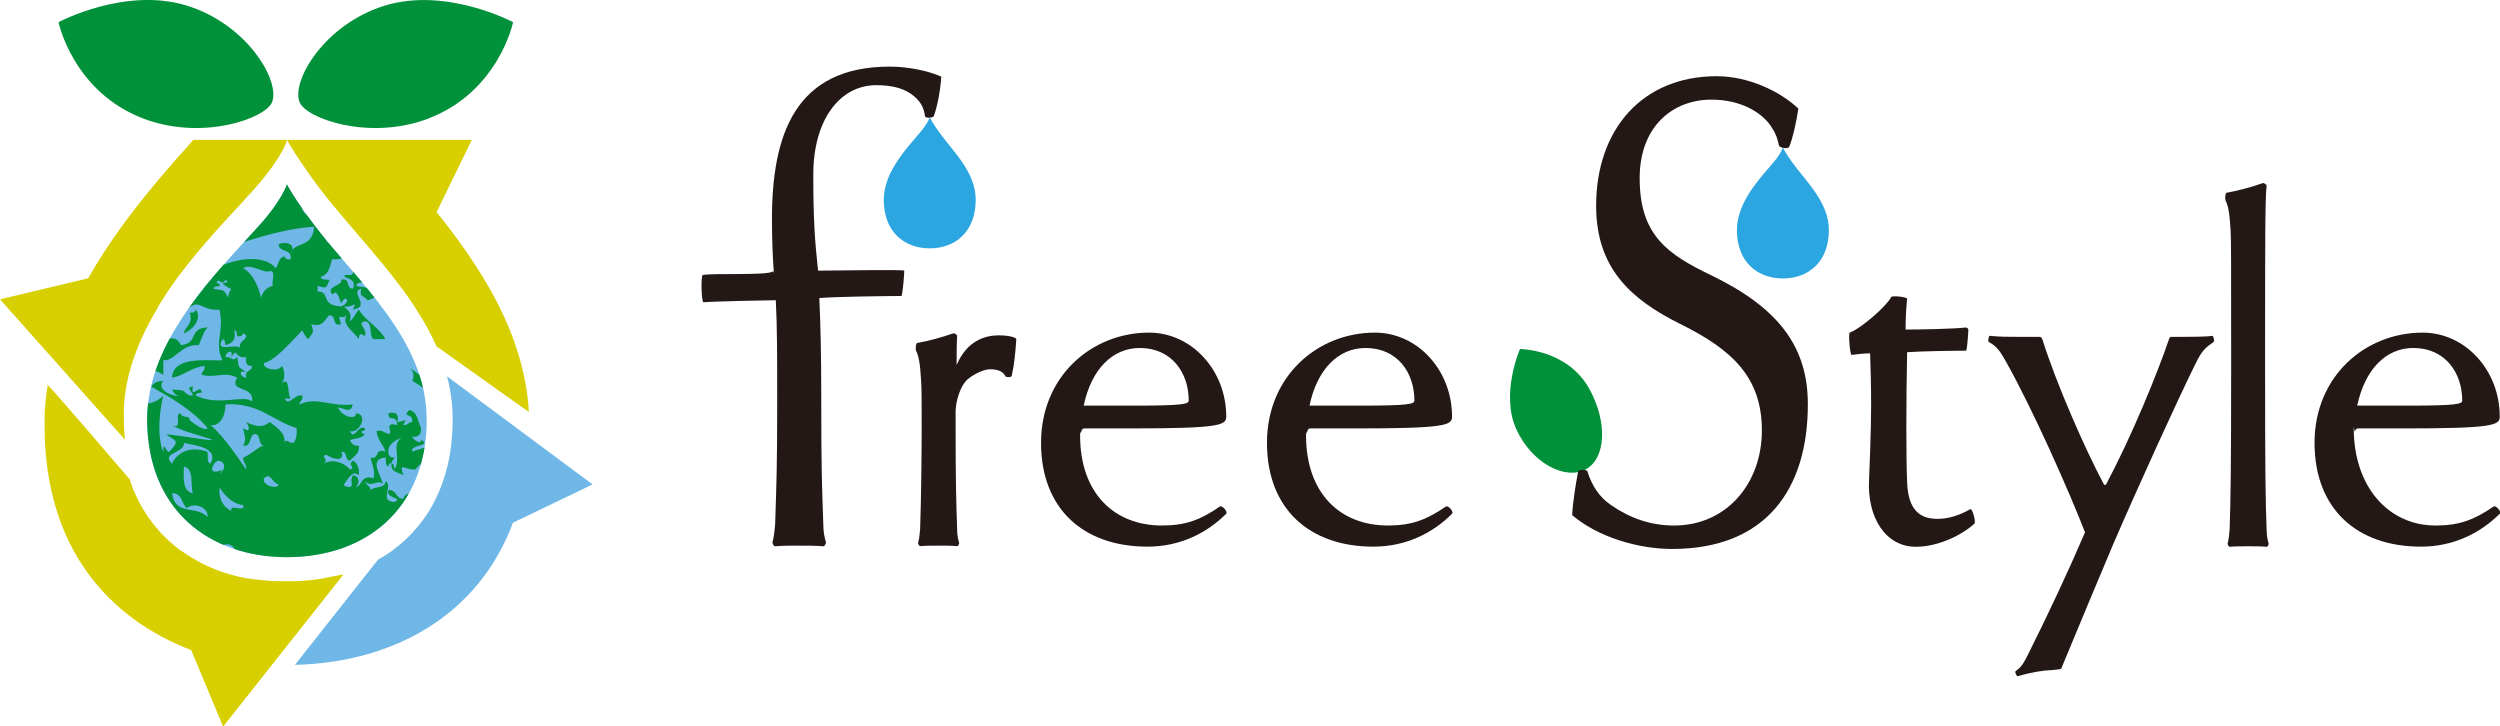 <?xml version="1.0" encoding="UTF-8"?>
<svg id="_レイヤー_2" data-name="レイヤー_2" xmlns="http://www.w3.org/2000/svg" xmlns:xlink="http://www.w3.org/1999/xlink" viewBox="0 0 195.19 56.72">
  <defs>
    <style>
      .cls-1 {
        fill: none;
      }

      .cls-2 {
        fill: #2ca6e0;
      }

      .cls-3 {
        fill: #6eb7e6;
      }

      .cls-4 {
        fill: #231815;
      }

      .cls-5 {
        fill: #d8cf00;
      }

      .cls-6 {
        fill: #00913a;
      }

      .cls-7 {
        clip-path: url(#clippath);
      }

      .cls-8 {
        fill: #40bbcb;
      }
    </style>
    <clipPath id="clippath">
      <path class="cls-1" d="M33.32,32.72c0,7.14-4.89,10.78-10.91,10.78s-10.92-3.64-10.92-10.78c0-6.2,5.51-11.52,8.73-15.09,1.8-1.99,2.18-3.23,2.18-3.23,0,0,.56,1.1,2.18,3.23,3.28,4.31,8.73,8.89,8.73,15.09Z"/>
    </clipPath>
  </defs>
  <g id="_文字" data-name="文字">
    <g>
      <path class="cls-8" d="M21.9,11.52s-.04.07-.05.1c0,.02-.02.04-.03.05-.03.05-.06.11-.09.17.04-.08.08-.15.12-.22.01-.02.02-.03.03-.05.01-.02.02-.03.03-.05Z"/>
      <path class="cls-8" d="M22.11,11.03s-.02.05-.03.07c0,0,0-.02,0-.02,0-.02.01-.03.02-.05Z"/>
      <path class="cls-8" d="M10.3,27.33c-.04.09-.07.18-.1.26.02-.05.04-.11.06-.16.02-.04.03-.07.04-.1Z"/>
      <path class="cls-8" d="M10.84,26.11c-.08.18-.17.35-.24.53.03-.07.06-.13.09-.2.05-.11.1-.22.15-.33Z"/>
      <path class="cls-8" d="M11.1,25.59c-.09.17-.17.34-.26.52.05-.1.1-.2.15-.31.03-.07.07-.14.11-.21Z"/>
      <path class="cls-8" d="M11.71,24.49s-.03.05-.04.08c-.1.17-.19.34-.29.51.09-.16.18-.33.27-.49.02-.03.04-.06.06-.09Z"/>
      <path class="cls-8" d="M12.51,23.19c-.16.25-.32.49-.47.74.08-.13.15-.25.23-.37.08-.12.16-.25.24-.37Z"/>
      <path class="cls-8" d="M12.66,22.98s-.02.04-.03.05c-.01.01-.02.03-.03.04.02-.03.04-.06.06-.09Z"/>
      <path class="cls-8" d="M12.89,22.63s-.05.06-.07.1c-.02.03-.05.06-.07.09.05-.06.09-.13.14-.19Z"/>
      <path class="cls-8" d="M19.76,14.55c-.06.07-.13.14-.19.22-.1.11-.2.22-.31.34.1-.12.2-.23.31-.34.07-.07.13-.15.19-.22h0Z"/>
      <path class="cls-8" d="M20.18,14.05s-.04.05-.06.08c-.01.01-.03.03-.04.05.01-.02.02-.03.04-.05.02-.03.05-.05.07-.08Z"/>
      <path class="cls-8" d="M20.36,13.82s-.05.06-.08.1c-.04.04-.07.08-.11.13.03-.04.07-.08.1-.13.02-.03.05-.07.08-.1Z"/>
      <path class="cls-8" d="M20.54,13.6s-.06.08-.09.12c-.03.03-.05.07-.08.1.03-.03.05-.07.08-.1.03-.04.06-.08.1-.12Z"/>
      <path class="cls-8" d="M20.7,13.39s-.07.09-.11.14c-.01.01-.02.02-.03.03.01-.01.02-.02.02-.03.04-.05.07-.09.11-.14Z"/>
      <path class="cls-8" d="M20.85,13.19c-.04.05-.08.11-.12.16,0,0-.01.01-.02.02,0,0,.01-.01.01-.02.04-.05.08-.11.12-.16Z"/>
      <path class="cls-8" d="M20.99,13c-.04.06-.08.12-.12.17,0,0-.01.01-.02.02,0,0,0-.01.01-.02.04-.06.09-.12.13-.17Z"/>
      <path class="cls-8" d="M21.39,12.4s-.05.07-.07.11c0,0,0,.01-.01.01,0,0,0-.01,0-.01.02-.03.05-.07.07-.11Z"/>
      <path class="cls-8" d="M9.95,37.47s-.01-.03-.02-.04c-.02-.06-.04-.13-.06-.2.02.07.04.14.07.21,0,.01,0,.02.01.03Z"/>
      <path class="cls-8" d="M11.29,40.23c-.21-.31-.41-.64-.59-.98.18.34.38.67.59.98Z"/>
      <path class="cls-8" d="M12.22,41.44s-.03-.04-.05-.06h0c-.07-.08-.14-.16-.21-.25.08.1.17.2.26.3Z"/>
      <path class="cls-8" d="M15.38,43.88c-.33-.17-.65-.35-.95-.56.31.2.63.39.95.56Z"/>
      <polygon class="cls-8" points="24.59 45.08 24.57 45.11 24.57 45.09 24.59 45.08"/>
      <line class="cls-1" x1="24.6" y1="45.26" x2="24.57" y2="45.11"/>
      <path class="cls-4" d="M26.44,44.87s-.1.03-.15.04h0c.05-.01.1-.03.15-.04Z"/>
      <polygon class="cls-4" points="24.57 45.09 24.59 45.08 24.57 45.11 24.57 45.09"/>
      <path class="cls-4" d="M25.81,45.03s-.01,0-.02,0c0,0,0,0,.01,0h0Z"/>
      <path class="cls-3" d="M46.29,37.81l-6.24,3c-2.66,7.17-9.25,10.91-17.02,11.1l.47-.6,4.38-5.55,1.64-2.07h0s.1-.06.15-.09c.02-.01.04-.02.06-.03.14-.08.27-.16.41-.25.14-.09.28-.19.42-.28,0,0,.02-.01.03-.02.07-.05.14-.1.2-.16.03-.02.06-.04.09-.07.06-.04.12-.09.18-.14.04-.03.08-.07.12-.1.11-.08.2-.17.31-.26.09-.08.17-.16.26-.24.08-.08.17-.16.25-.25,0,0,0,0,.01-.01.14-.14.27-.29.4-.44.07-.08.14-.16.21-.24.07-.08.13-.16.2-.25.07-.08.13-.16.19-.25.06-.09.13-.18.19-.26.06-.09.12-.18.18-.27.06-.09.12-.19.18-.28.11-.18.21-.37.31-.56.05-.1.1-.2.15-.3.05-.1.09-.2.14-.3.05-.1.09-.21.14-.31.04-.1.08-.2.12-.31.04-.1.08-.21.12-.31.04-.1.07-.21.11-.32.03-.11.07-.21.1-.32.05-.16.09-.32.13-.48,0-.02,0-.04.02-.05.04-.16.08-.32.11-.48.02-.12.05-.24.07-.35.05-.24.08-.47.12-.72.01-.12.03-.23.04-.35,0-.02,0-.03,0-.05.01-.14.03-.28.04-.43.03-.33.05-.66.06-1,0-.16,0-.32,0-.48,0-.45-.02-.89-.07-1.32-.02-.18-.04-.37-.07-.55-.02-.16-.05-.32-.08-.47,0,0,0,0,0-.01-.02-.11-.04-.22-.07-.33v-.02s-.13-.53-.13-.53l-.02-.07,11.39,8.46Z"/>
      <path class="cls-5" d="M26.79,44.89l-.17.21h0s-9.2,11.63-9.2,11.63l-2.49-5.97c-6.47-2.49-11.45-7.99-11.45-17.52,0-.12,0-.24,0-.35,0-.02,0-.04,0-.06,0-.07,0-.14,0-.2v-.07c0-.1,0-.2.01-.3,0-.15.02-.29.03-.44,0-.03,0-.06,0-.09.01-.13.03-.27.04-.4,0-.04,0-.08.01-.13,0-.09.02-.18.03-.27.01-.11.03-.22.05-.34.02-.14.04-.27.06-.41,0-.02,0-.04,0-.07,0-.01,0-.03,0-.05.02-.12,6.42,7.37,6.42,7.37,0,.01.01.03.02.04,0,0,0,.02,0,.02.01.02.02.05.02.07.02.06.05.12.06.18h0c.05.15.1.29.16.44.03.09.08.19.12.28.04.09.08.18.12.27.08.18.17.36.26.53.18.34.38.67.59.98.11.16.21.31.33.46.11.15.22.3.34.44.07.08.14.16.21.24h0s.04.04.05.06c0,0,0,0,.01.01,0,.01.02.03.04.04,0,0,0,0,0,.01,0,.01.02.02.03.03,0,0,.01.01.01.02.01.01.02.02.04.04,0,0,.01.01.02.02.01.01.02.02.03.03.08.08.16.17.24.25.02.02.04.04.06.06.03.03.07.06.1.09.1.1.2.19.3.28.07.06.14.12.21.18.07.06.14.12.21.18.07.06.14.11.22.17.07.06.14.11.22.16.15.11.3.21.46.31.31.2.63.39.95.56.08.05.16.09.25.13.08.04.17.08.25.12.08.04.17.08.26.12.08.04.17.07.26.11.09.04.17.07.26.11.09.04.18.07.27.1.06.02.12.04.19.07.06.02.12.05.19.06,0,0,.02,0,.03.01,0,0,0,0,0,0,.03.01.07.02.1.03.05.02.11.04.16.05.04.01.08.02.11.04.06.02.13.04.19.05.07.02.13.04.19.05.02,0,.04.01.06.02.1.03.21.05.31.08.01,0,.03,0,.04,0,.07.02.14.04.2.05.01,0,.02,0,.03,0,.02,0,.04.01.06.01.08.02.16.04.24.05.03,0,.06.01.09.02.05.01.09.02.13.02,0,0,.01,0,.01,0,.02,0,.03,0,.04,0,.02,0,.03,0,.05,0,.09.02.19.03.28.05,0,0,.01,0,.02,0,.01,0,.02,0,.02,0,.04,0,.07.01.1.01.04,0,.07.01.1.01.04,0,.07.01.11.01.11.01.22.03.33.04.19.02.37.04.56.05h0c.2.01.39.03.59.03.06,0,.11,0,.17,0h.08c.13,0,.27,0,.4,0h.02c.14,0,.28,0,.41,0h.09s.01,0,.02,0c0,0,0,0,0,0,.05,0,.09,0,.14,0,.1,0,.19,0,.29-.01.1,0,.19-.01.28-.02.13-.01.26-.02.38-.03.02,0,.05,0,.07,0,.07,0,.14-.01.2-.02.08-.01.17-.02.25-.03.04,0,.08,0,.11-.01,0,0,.02,0,.02,0l.17-.03c.13-.02.25-.04.38-.06.02,0,.03,0,.05,0,.02,0,.04,0,.05-.01.08-.01.16-.03.25-.05h0c.07-.01.14-.03.21-.05.03,0,.06-.01.08-.02.03,0,.06-.01.08-.02h.02s.01,0,.01,0c0,0,0,0,.01,0,0,0,0,0,.01,0,0,0,.01,0,.02,0h0s.01,0,.02,0l.45-.09h0l.28-.06Z"/>
      <path class="cls-5" d="M10.2,37.47s-.01-.03-.02-.04c-.02-.06-.04-.13-.06-.2.02.07.04.14.07.21,0,.01,0,.02.01.03Z"/>
      <path class="cls-5" d="M11.54,40.23c-.21-.31-.41-.64-.59-.98.18.34.38.67.59.98Z"/>
      <path class="cls-5" d="M12.47,41.44s-.03-.04-.05-.06h0c-.07-.08-.14-.16-.21-.25.08.1.17.2.26.3Z"/>
      <path class="cls-5" d="M15.63,43.88c-.33-.17-.65-.35-.95-.56.31.2.63.39.95.56Z"/>
      <path class="cls-5" d="M22.4,10.93h0s0,0,0,0c0,0,0,0,0,.01,0,.01,0,.03-.02.05,0,.01,0,.02-.01.04,0,.01-.02.03-.02.05,0,0,0,.01,0,.02,0,.01-.01.02-.01.03,0,0,0,0,0,.01,0,.01-.01.03-.02.05-.01.02-.02.04-.03.07-.01.02-.02.05-.03.08,0,0,0,.02-.01.03,0,.01-.01.02-.02.03,0,0,0,0,0,0,0,.01-.01.02-.02.04v.02s-.02.01-.02.02c0,.01,0,.02,0,.02,0,.02-.02.03-.03.05,0,.02-.02.04-.03.05-.03.07-.07.14-.11.22-.09.15-.19.33-.31.52,0,.01-.01.02-.03.04-.02.04-.05.07-.07.11,0,0,0,0,0,.01-.03.05-.06.09-.1.14-.07.1-.14.21-.22.33-.04.06-.08.11-.13.17,0,0,0,.01-.01.02-.04.05-.08.11-.12.16,0,0,0,.01-.01.02,0,0-.01.02-.02.02-.03.05-.07.09-.11.14,0,.01-.01.02-.02.03,0,.01-.02.03-.03.04-.03.04-.06.08-.09.12-.03.03-.05.07-.08.1-.03.03-.06.07-.08.1-.03.04-.07.08-.1.13-.02.03-.05.05-.07.08-.02.02-.02.03-.04.05h0s0,.01,0,.01c0,0-.01.01-.02.02-.04.04-.07.08-.11.12-.02.01-.02.03-.04.04-.04.05-.09.1-.13.15,0,0,0,.01-.01.02h0c-.06.07-.13.14-.19.22-.1.11-.2.22-.3.34-.02.02-.04.04-.06.06-.06.07-.12.13-.19.2-.06.07-.13.14-.19.21-.13.14-.26.28-.39.43-.22.25-.45.49-.69.75-.04.05-.08.09-.13.14-.13.14-.26.28-.39.42-.24.26-.48.53-.72.8-.12.14-.24.27-.36.41-.12.14-.24.28-.37.42-.24.28-.49.57-.73.86-.24.29-.48.59-.72.89-.12.15-.24.3-.36.46-.12.15-.24.31-.35.46-.12.16-.23.31-.34.47-.06.09-.13.18-.19.27-.02.03-.04.06-.07.09-.01.02-.03.05-.05.07,0,0,0,.02-.01.03,0,0-.01.02-.02.02h0s-.02.03-.03.05c-.05.06-.09.13-.14.19h0s-.02.04-.03.05c-.01.02-.02.03-.03.05,0,0,0,0,0,.01,0,0,0,0,0,0,0,.01-.02.02-.02.03-.02.03-.05.06-.06.09-.01.02-.03.04-.04.06-.01.02-.03.05-.04.07-.08.12-.16.25-.24.37-.08.12-.16.25-.23.37,0,0-.01.02-.01.03,0,0-.01.01-.01.02-.02.03-.04.07-.06.1,0,0,0,.01,0,.01,0,0,0,0,0,.01,0,0,0,0,0,0-.03.04-.05.08-.07.13-.02.02-.03.05-.04.07-.02.03-.04.06-.06.09-.01.02-.02.03-.03.05,0,0-.01.02-.01.03-.02.03-.04.06-.06.09-.09.16-.18.32-.27.49-.09.17-.18.34-.27.51h0c-.04.07-.07.14-.11.21-.05.1-.1.2-.15.31h0c-.05.11-.1.22-.15.33-.03.06-.06.13-.09.2-.07.15-.14.31-.2.47-.01.04-.03.07-.04.11,0,0,0,.02-.01.02-.02.03-.03.07-.04.1-.01.03-.03.07-.04.1-.02.05-.04.11-.06.16,0,0,0,0,0,.01,0,.01,0,.02-.01.03,0,0,0,.02-.01.02,0,0,0,0,0,.01t0,0s-.02.06-.04.09c-.06.16-.12.32-.17.47-.02.06-.04.13-.06.19-.04.12-.08.24-.11.36-.05.19-.1.37-.15.55-.03.12-.06.23-.08.34,0,.01,0,.02,0,.03-.03.15-.06.29-.09.44-.02.11-.04.22-.06.33-.02.13-.04.26-.06.39,0,.01,0,.02,0,.03,0,.03-.01.06-.01.1,0,.06-.02.13-.03.19,0,.04,0,.08-.01.12,0,.06-.01.11-.01.17,0,.05-.01.11-.01.16h0v.02c-.02.15-.03.31-.03.47,0,.08,0,.15,0,.23,0,.09,0,.19,0,.28,0,.62.03,1.22.09,1.79L0,23.37l6.88-1.64c.78-1.37,1.65-2.7,2.58-3.99,1.79-2.47,3.77-4.75,5.64-6.82h7.3Z"/>
      <path class="cls-5" d="M9.55,34.46h0c-.06-.58-.09-1.18-.09-1.8,0-.1,0-.19,0-.28,0-.08,0-.15,0-.23,0-.16.02-.32.03-.47,0,.09-.01.18-.02.27,0,.07,0,.14-.01.21,0,.08,0,.15,0,.23,0,.02,0,.05,0,.07,0,.07,0,.14,0,.21,0,.62.03,1.23.1,1.8h0Z"/>
      <path class="cls-5" d="M10.55,27.33c-.03.09-.07.18-.1.26.02-.05.04-.11.06-.16.01-.04.03-.07.04-.1Z"/>
      <path class="cls-5" d="M11.09,26.11c-.08.18-.16.35-.24.53.03-.07.06-.13.09-.2.05-.11.1-.22.15-.33Z"/>
      <path class="cls-5" d="M11.35,25.59c-.09.17-.18.34-.26.52.05-.1.1-.2.15-.31.03-.07.07-.14.11-.21Z"/>
      <path class="cls-5" d="M11.95,24.49s-.03.05-.04.08c-.1.17-.19.34-.29.51.09-.16.18-.33.27-.49.02-.03.04-.06.06-.09Z"/>
      <path class="cls-5" d="M12.76,23.19c-.16.25-.32.49-.47.74.08-.13.16-.25.23-.37.08-.12.16-.25.24-.37Z"/>
      <path class="cls-5" d="M12.9,22.98s-.02.04-.03.05c0,.01-.02.03-.03.04.02-.03.04-.06.06-.09Z"/>
      <path class="cls-5" d="M13.14,22.63s-.05.06-.07.1c-.02.03-.05.06-.07.09.05-.06.09-.13.14-.19Z"/>
      <path class="cls-5" d="M20,14.55c-.06.07-.13.14-.19.22-.1.11-.2.22-.31.34.1-.12.2-.23.3-.34.07-.07.13-.15.19-.22h0Z"/>
      <path class="cls-5" d="M20.43,14.05s-.04.05-.06.08c-.01.01-.03.03-.04.05.01-.02.02-.03.04-.05.02-.03.04-.05.07-.08Z"/>
      <path class="cls-5" d="M20.61,13.82s-.05.06-.08.1c-.03.04-.07.08-.1.13.04-.04.07-.08.1-.13.02-.03.05-.07.08-.1Z"/>
      <path class="cls-5" d="M20.78,13.6s-.06.08-.09.12c-.03.03-.05.07-.08.1.03-.03.05-.07.08-.1.03-.04.06-.08.09-.12Z"/>
      <path class="cls-5" d="M20.94,13.39s-.07.09-.11.14c-.01.01-.02.02-.03.03.01-.01.02-.02.02-.03.04-.05.07-.09.11-.14Z"/>
      <path class="cls-5" d="M21.1,13.19c-.04.05-.08.11-.12.16,0,0,0,.01-.02.02,0,0,.01-.01.01-.02.04-.05.08-.11.12-.16Z"/>
      <path class="cls-5" d="M21.24,13c-.04.06-.08.12-.12.17,0,0,0,.01-.02.02,0,0,0-.01.01-.02.04-.06.08-.12.13-.17Z"/>
      <path class="cls-5" d="M21.63,12.4s-.05.07-.07.11c0,0,0,.01-.01.01,0,0,0-.01,0-.01.02-.03.05-.07.07-.11Z"/>
      <path class="cls-5" d="M22.11,11.57s.02-.03.03-.05c-.02.03-.04.07-.05.1,0,.02-.02.04-.03.05-.03.05-.06.11-.09.17.04-.08.08-.15.11-.22.01-.02.02-.03.03-.05Z"/>
      <path class="cls-5" d="M22.17,11.45s.01-.03.02-.04c0,0,0,.01,0,.01,0,0,0,.02-.01.03Z"/>
      <path class="cls-5" d="M22.36,11.03s-.02.05-.03.07c0,0,0-.02,0-.02,0-.02.01-.03.02-.05Z"/>
      <path class="cls-5" d="M41.28,32.16l-5.57-3.96-1.64-1.17s0,0,0,0c-.02-.05-.05-.11-.07-.16-.09-.2-.19-.4-.28-.59,0-.01-.01-.02-.02-.04-.03-.07-.07-.14-.1-.2-.04-.07-.07-.14-.11-.21-.09-.17-.18-.34-.29-.52-.05-.09-.1-.19-.16-.28-.07-.13-.15-.25-.23-.38-.08-.13-.16-.27-.25-.4-.09-.15-.19-.29-.28-.44-.11-.16-.21-.31-.32-.47-.09-.13-.18-.26-.27-.39-.22-.31-.45-.62-.69-.92-.12-.15-.23-.3-.35-.46-.59-.75-1.21-1.49-1.82-2.22-.12-.14-.25-.29-.37-.43-.12-.15-.25-.29-.37-.43-.24-.27-.47-.55-.7-.82-.49-.57-.97-1.14-1.43-1.7-.17-.21-.33-.41-.5-.61-.16-.2-.32-.41-.47-.61-.23-.31-.45-.59-.64-.86,0-.01-.02-.02-.02-.03-.1-.14-.2-.27-.29-.4-.04-.06-.09-.13-.13-.19-.24-.34-.44-.64-.62-.91h0c-.05-.08-.1-.15-.14-.22-.05-.07-.09-.13-.13-.19-.1-.16-.19-.3-.26-.42-.03-.05-.06-.1-.09-.15-.03-.06-.06-.1-.09-.15-.01-.02-.02-.05-.04-.07,0,0,0,0,0-.01-.03-.06-.06-.1-.08-.14h0c-.02-.05-.04-.08-.05-.09h0s14.43,0,14.43,0l-2.75,5.64c.35.44.7.88,1.04,1.33,2.64,3.49,4.89,7.25,5.78,11.45.2.92.33,1.85.38,2.82Z"/>
      <path class="cls-5" d="M22.4,10.93h0s.02.04.05.09c-.02-.05-.04-.08-.05-.09ZM22.11,11.57s-.02.04-.03.05c-.03.07-.07.14-.11.22.03-.06.06-.12.09-.17,0-.02.02-.04.03-.05.02-.03.04-.07.05-.1,0,.02-.02.03-.03.05ZM22.17,11.45s0-.02.01-.03c0,0,0-.01,0-.01,0,.01-.01.02-.02.04ZM22.34,11.08s0,.01,0,.02c0-.02.02-.05.03-.07,0,.01-.02.03-.02.05ZM24.99,14.76c-.23-.31-.45-.59-.64-.86.19.27.41.56.64.86.16.2.31.4.47.61-.16-.2-.32-.41-.47-.61ZM22.4,10.93h0s.02.04.05.09c-.02-.05-.04-.08-.05-.09ZM22.34,11.08s0,.01,0,.02c0-.02.02-.05.03-.07,0,.01-.02.03-.02.05ZM22.17,11.45s0-.02.01-.03c0,0,0-.01,0-.01,0,.01-.01.02-.02.04ZM22.11,11.57s-.01.04-.02.05c.02-.03.04-.07.05-.1,0,.02-.02.03-.03.05ZM22.09,11.62s-.01.04-.02.05c0-.02.02-.04.03-.05h0ZM24.99,14.76c-.23-.31-.45-.59-.64-.86.19.27.41.56.64.86.16.2.31.4.47.61-.16-.2-.32-.41-.47-.61Z"/>
      <path class="cls-6" d="M40.06,1.73s-1.12,5.46-6.68,7.55c-4.6,1.72-9.49-.04-9.99-1.3-.67-1.68,1.98-6.12,6.68-7.55,4.81-1.46,9.99,1.3,9.99,1.3Z"/>
      <path class="cls-6" d="M4.57,1.73s1.12,5.46,6.68,7.55c4.6,1.72,9.48-.04,9.99-1.3.67-1.68-1.98-6.12-6.68-7.55C9.75-1.04,4.57,1.73,4.57,1.73Z"/>
      <g class="cls-7">
        <path class="cls-3" d="M39.84,29.31c0,8.46-6.79,15.32-15.17,15.32s-15.16-6.86-15.16-15.32,6.79-15.32,15.16-15.32,15.17,6.86,15.17,15.32Z"/>
        <g>
          <path class="cls-6" d="M22.82,19.51c-.06.07-.1.16-.14.27.07-.1.11-.19.14-.27ZM22.82,19.51c.45-.57,1.59-.27,1.71-1.81-3.26.19-7.39,1.83-11.1,3.24-.32.37-.2,1.19-.69,1.39-.01-.32.1-.51.23-.69-.73-.11-.52.71-1.39.46v1.15c-.58-.56-.41.36-.23.46.09-.29.3-.47.7-.46.22-.43-.69-.77,0-.93.48,1.32,1.1-.79,1.85-.69-.72.84.93.78,1.39,1.16-.07-.61.89-.19.69-.93-.8.09-1.23.4-1.85,0,.59-.49,1.07-1.08,2.08-1.15.09.4-.34.59,0,.69,1.17-1.02,4.23-1.81,5.32-.46.23-.31.22-.86.69-.92.05.18.19.27.46.23.17-.87-.88-.5-.93-1.16.35-.24,1.22-.14,1.06.42ZM38.64,26.72c-.22.57-.89-.32-1.62,0,.15.24.54.24.46.69-1.53-.72-.09-2.98-2.32-3.01.59-.49-.58-.9,0-1.39-1.53.03-.88-.15-2.54,0,.29-.75-.75-.17-.46-.92-.93-.16-1.32.22-2.08.23.1.21.2.42.46.46-.42-.03-1.14.4-1.85.69-.1-.36-.73-.2-.46-.93-1.04.19.83,1.43-.69,1.62.43-.78.03-.12-.69-.23.26.28.66.42.46,1.16.31-.22.46-.62.7-.92.55.92,1.57,1.36,2.08,2.31h-.93c-.4-.3,0-1.38-.69-1.39-.67.2.3.58,0,1.16-.28-.26-.47-.2-.46.23-.34-.56-1.42-1.18-.93-1.85-.6.4-.73-.34-.46.69-.74.2-.32-.76-.93-.69-.36.34-.46.93-1.39.69.26.73.11.61-.23,1.16-.22-.17-.35-.42-.46-.69-.87.87-2.16,2.41-3.01,2.55-.11.52,1.26.71,1.39.23.16.13.36.9,0,1.39.65-.65.43.75.69,1.16h-.46c.32.67.8-.41,1.39-.23.07.37-.22.4-.23.69,1.37-.64,2.36.2,4.16,0-.16.73-.61.3-1.15.23.34.81,1.49.97,1.39.46,1.03.04.26,1.63-.46,1.39.35.77.57-.48,1.16-.23.05.2-.09.22-.23.23-.04.2.09.22.23.23-.19.34-.74.33-1.16.46.1.28.3.47.7.46.06.68-.44.8-.7,1.16-.44-.03-.15-.77-.69-.69.28.46-.14.85-1.15.23-.53.13.28.36-.23.69.8-.41,1.6-.07,2.08.46.52-.13-.28-.36.23-.69.35.19.5.58.46,1.15-.48-.49-.87.31-1.16.69,0,.22.28.18.46.23.35-.2-.06-.35.23-.93.54.06.53.62.23.93.55-.14.38-1.01,1.39-.69.13-.75-.15-1.08-.23-1.62.71.17.28-.8,1.16-.46-.19-.58-.63-.91-.7-1.62.49-.1.61.16.93.23.46-.02-.49-.99.69-.69-.09-.96-.69-.14-.69-.93.6-.14.83.09.69.69.64-.03.8-.44.46.23.37.06.4-.22.69-.23.14-.74-.83-.31-.23-.93.66.11.67.88.93,1.39.04.5-.19.74-.69.69.02.19.77.7.69.23.89.54-.87.34-.69.93.83-.33,1.99-.32,1.85-1.62.25-.6.29.91.46,1.16.31-.08.37-.4.69-.46-.04-2.5-1.42-3.66-3-4.62.27-.44-.02-.83-.16-.97.07.05.19.14.4.28,1.14.74,3.56,3.78,3.93,5.78.45.4.83.87.93,1.62-.54-.34-.99.08-1.16-.23-.32.69-.86,1.14-1.15,1.85-.9-1.16-1.02-.72-1.39-2.32-.74.63-.68.34-1.15.93-.87.02-1.31-.62-.93.46-.34-.27-1.03-.2-.93-.93.22,0,.18.28.23.46.59-.92-.38-2.04.7-2.55-.46.23-.99.4-1.16.93-.08.46.05.73.46.69-.04.19-.23.23-.23.46-.2-.04-.22.09-.23.23-.27-.04-.19-.42-.23-.69-1.39.11-.31,1.43-.23,2.08-.36-.43-.9.33-1.39-.23.08.3.4.36.46.69.29-.32,1.13-.1,1.16-.69.61.37-.55,1.6.69,1.62.76-.34-.77-.27-.46-.93.65-.03.54.69,1.16.69.03-.74,2.22-.54,1.85-.92.06-.6.4.32.93,0-1.3.72,1.67,1.24.93,2.08-.27-.04-.19-.42-.23-.69-.4,1.13-2.46,2.83-3.24,3.47-2.57,2.22-11.12,2.61-14.34,0,.15-.69.49.22.93,0-.4-.69-.84-.26-1.62-.23-4.78-3.55-8.01-8.28-7.17-15.96,1.19-10.8,15.14-16.73,24.05-9.71.58-.03.4.28,0,.23-.59-.64-1.37-1.1-2.31-1.39.38.32.74.65,1.16.93-1.53-.88-3.9.81-6.71,1.16-.06-.62-.97-.88-.46-1.39-.39.02-1.09-.25-1.62-.69-.53,1.15,1.85,1.38,2.08,2.54.63-.14,1.84.29,2.08-.23.2.59-.44,2.33-1.85,2.08-.17.19-.15,1.19-.92,1.39.04.27.42.19.69.23-.27.62-.2.72-.93.46v.46c1.02-.05.17,1.12,1.85,1.15.21-.1.41-.2.46-.46-.08-.32-.4-.02-.46.23-.09,0-.27-1.26-.69-.69-.58-.67.8-.65.69-1.16.74-.2.32.76.93.69.2-.74-.36-.72-.69-.93.07-.4.8.3.69-.69.4.3.91.48.93,1.16-.33-.02-.65-.04-.69.23.16.22,1.05-.12,1.16.69.85-.49.02-1.37,0-1.62.67-.11,2.19-.34,3.24.23.47.07-.04-.67-.23-.69,1.05-1.12,1.74,1.28,3.47.93-.74,1.22,1.14.95.93,2.32,1.06-1.08,1.53,1.87,2.31,2.54ZM28.7,15.85c-.21.84,1.53.53,1.39,0-.8-.19-.98.43-1.39,0ZM27.08,18.85c-.94.06-1.07-.44-1.62,0,.5.15,1.43.87,1.62,0ZM22.92,34.58c.19-.27.3-.62.23-1.16-1.89-.58-2.94-2-5.55-1.85.03.86-.42,1.73-1.16,1.62,1.05.88,2.31,2.78,2.78,3.47.05-.44-.26-.51-.23-.93.71-.3,1.24-.92,1.62-.93-.48-.06-.22-.86-.69-.92-.53.08-.22,1.01-.93.92.27-.63.12-.58,0-1.39.54.47.53-.09.23-.46.81.39,1.26.45,1.85,0,.84.67,1.16.86,1.16,1.62.09-.39.3.05.69,0ZM20.6,37.36c-.15.56,1.1.87,1.16.46-.54-.1-.62-1.02-1.16-.46ZM21.3,22.32c-.12-.34.27-1.19-.23-1.16-.39.25-1.48-.62-2.08-.23.88.53,1.24,1.68,1.39,2.31.13-.48.45-.79.92-.93ZM19.68,31.34c.18-1.29-1.87-.69-1.16-1.85-.99-.53-1.71.07-2.78-.23.01-.3.3-.32.23-.69-1.04.11-1.57.74-2.54.93.04-1.89,3.46-1.23,3.93-1.39-.67-1.45.19-2.22-.23-3.93-1.54.09-1.48-.96-2.54,0,.07-.27.93-.88.23-1.16-.16.69-1.05.37-1.16.23.08-.91.72.17.93-.46-.56.09-.5-.43-1.16-.23-.48.38-1.25,1.4-2.31,1.85.03.43.15.77.46.93.46-.53-.06-.26-.23-.69.14-.32.89-.03.93-.46-.24-.02-.18-.3.23-.23.03.58-.37.72-.46,1.16.54.2,1-.81,1.15-.23-.5.73-.72.3-.23,1.15-1.7-.34-1.78,1.91-2.77.93-.21.56-.69.85-.47,1.85.14.32.9.03.93.46-.37.1-.2.73-.93.46-.26,1.78,1.9,2.34,3.01,1.15-.41,1.84-.4,3.37,0,4.4.03-.96.15-.05.46,0,.96-1,.41-.83-.23-1.39,1.76.18,4.88.8,3.01.23-.32-.1-1.78-.48-2.54-.92.91.37.08-1,.69-.93,0,.38.64.13.69.46-.43-.22,1.12,1.06,1.39.69-1.15-1.39-2.76-2.32-4.39-3.24.15-.31.5-.43.93-.46-.66.77,1.02,1.3,1.15,1.15-.26-.05-.36-.26-.46-.46,1.36.05.65.15,1.39.46.72.07-.59-.67.23-.69-.2,1.08.6-.32.69.46-.18.05-.45,0-.46.23,1.79.88,3.73-.1,4.39.46ZM19.68,28.57c-.41.03-.54-.23-.46-.69-.98.14-.62-.84-1.16,0,.17-.76-.46-.35-.46,0,.63-.02.47.39.93,0,.13.88,0,.72.69,1.16-.76-.17-.35.46,0,.46-.17-.63.46-.46.46-.93ZM18.75,27.18c-.25-.59,1-.81.23-1.16-.05.18-.19.27-.46.23-.05-.18,0-.46-.23-.46.18.8-.22,1.02-.69,1.16-.05-.18,0-.46-.23-.46-.67,1.1,1.01.28,1.39.69ZM18.06,39.9c-.16-.63,1.09.17.93-.46-.66-.06-1.36-.58-1.85-1.39-.08,1,.32,1.53.92,1.85ZM17.83,23.25c-.01-.32.11-.51.23-.69-.27-.11-.52-.25-.69-.46.25,0,.59-.11.23-.23-.33.51-.56-.29-.69.23.14.01.28.03.23.23-.18.05-.46,0-.46.23.89.14.73,0,1.16.69ZM17.37,36.67c-.65.8.76-.33-.23-.69-.41-.15-1.17,1.31.23.69ZM16.44,36.2c.64-1.21-1.03-1.4-2.08-1.62.1.8-1.85.75-.93,1.62.44-.96,1.52-1.39,2.78-.92.04.35-.08.85.23.92ZM16.21,40.36c.04-.82-1.1-1.14-1.62-.69-.43-.34-.35-1.19-1.16-1.16.26,1.8,1.82.9,2.78,1.85ZM15.05,38.51c-.19-.73.1-1.94-.69-2.08-.05.97-.08,1.93.69,2.08Z"/>
          <path class="cls-6" d="M35.87,21.17c-.12.36-.24.01-.23-.23-.41-.03-.48.28-.93.23.09-1.4-1.39-1.23-1.16-2.78h1.39c.59.43-.51,1.11.69.93-.81.31.19,1.05.23,1.85Z"/>
          <path class="cls-6" d="M32,28.75s-.05-.04-.05-.05c0,0,.03.02.05.05Z"/>
          <path class="cls-6" d="M16.21,25.56c-.33.36-.48.9-.69,1.39-1.36-.14-2.04,1.4-2.77,1.15v1.16c-.58-.35-1.34-.52-1.85-.92,0-.55.4-.68.23-1.39,1.16.44,2.28-1.4,3.01,0,1.44-.19.52-1.32,2.08-1.39Z"/>
          <path class="cls-6" d="M15.29,24.18c.46.59-.06,1.47-.93,1.85.09-.6.74-.65.46-1.62.27.04.41-.05.46-.23Z"/>
        </g>
      </g>
      <path class="cls-4" d="M71.84,42.63c-.08,0-.16-.16-.16-.24.08-.28.12-.6.16-1.08.08-2.37.12-5.58.12-8.07,0-1.97,0-2.81-.04-3.45-.08-1.49-.2-2.01-.4-2.41-.04-.08-.04-.56.08-.6.92-.16,1.92-.44,2.85-.76.08,0,.28.12.28.2-.04.72-.04,1.4-.04,2.28.8-1.89,2.21-2.32,3.3-2.32.56,0,1,.08,1.28.2.04.04.08.08.08.12-.08,1.12-.16,1.97-.36,2.85-.04.12-.4.12-.48.04-.2-.4-.6-.56-1.21-.56-.48,0-1.25.36-1.77.8-.6.56-.92,1.77-.92,2.54v.67c0,4.74.04,6.11.12,8.48,0,.48.08.8.16,1.08,0,.08-.08.24-.16.24-.44-.04-1-.04-1.45-.04s-1.01,0-1.45.04Z"/>
      <path class="cls-4" d="M95.74,40.11c-1.49,1.49-3.58,2.57-6.15,2.57-4.98,0-8.31-2.93-8.31-8.11s3.94-8.6,8.43-8.6c3.33,0,6.03,2.94,6.03,6.56,0,.68-.52.92-7.55.92h-3.54c-.12,0-.16.08-.2.16-.08.32-.12,0-.12.39,0,4.54,2.69,7.03,6.39,7.03,1.85,0,3.01-.44,4.53-1.49.2-.08.61.4.49.56ZM88.59,31.67c3.77,0,4.22-.12,4.22-.4,0-2.17-1.33-4.1-3.82-4.1-2.13,0-3.78,1.65-4.38,4.5h3.98Z"/>
      <path class="cls-4" d="M113.37,40.11c-1.48,1.49-3.58,2.57-6.14,2.57-4.98,0-8.31-2.93-8.31-8.11s3.93-8.6,8.43-8.6c3.33,0,6.02,2.94,6.02,6.56,0,.68-.52.92-7.55.92h-3.53c-.12,0-.16.08-.2.16-.08.32-.12,0-.12.39,0,4.54,2.69,7.03,6.39,7.03,1.85,0,3.01-.44,4.54-1.49.2-.08.6.4.48.56ZM106.22,31.67c3.77,0,4.21-.12,4.21-.4,0-2.17-1.32-4.1-3.81-4.1-2.13,0-3.78,1.65-4.38,4.5h3.97Z"/>
      <path class="cls-4" d="M144.56,27.7c-.12,0-.26-1.65-.14-1.73.88-.32,2.9-2.09,3.23-2.77.08-.16,1.25,0,1.25.12-.08.8-.12,1.57-.12,2.41.96,0,3.62-.04,4.7-.16.08,0,.2.08.2.16,0,.24-.08,1.37-.16,1.65-.92,0-3.62.04-4.62.12-.08,3.86-.08,8.35,0,10.16.08,2.25,1.08,2.85,2.37,2.85.88,0,1.73-.28,2.57-.76.16-.04.44.97.32,1.13-1.01.92-2.85,1.81-4.58,1.81-2.37,0-3.82-2.3-3.65-5.27.04-.96.16-3.94.16-5.78,0-1.36-.04-3.05-.08-4.05-.44,0-.84.04-1.45.12Z"/>
      <path class="cls-4" d="M160.96,52.2c-.04.08-1.26.16-1.34.16-.72.08-1.57.28-2.09.44-.08,0-.24-.32-.16-.4.44-.32.6-.56.96-1.28,1.69-3.38,3.17-6.55,4.46-9.56-1.25-3.21-4.02-9.48-6.15-13.29-.49-.88-.76-1.25-1.37-1.57-.08-.08,0-.48.08-.48.8.08,1.41.08,2.17.08h1.73c.08,0,.16.08.2.16,1.08,3.46,3.37,8.67,4.82,11.37.04.04.12.04.16,0,2.01-3.78,3.98-8.6,4.94-11.41.04-.08.08-.12.16-.12h.96c.36,0,1.86,0,2.22-.08.12,0,.2.4.12.48-.64.44-.92.68-1.41,1.69-1.41,2.85-4.54,9.72-6.43,14.1-.88,2.09-2.77,6.59-4.06,9.72Z"/>
      <path class="cls-4" d="M174.08,42.68c-.08,0-.16-.16-.16-.24.08-.28.12-.6.16-1.09.08-2.37.12-4.74.12-12.85s0-9.8-.04-10.44c-.08-1.49-.2-2.01-.4-2.41-.04-.08-.04-.56.08-.6.92-.16,1.93-.44,2.85-.76.08,0,.28.12.28.2-.12,1-.12,4.1-.12,14.02,0,8.63.03,10.48.12,12.85,0,.48.08.81.16,1.09,0,.08-.08.24-.16.24-.44-.04-1.01-.04-1.45-.04s-1,0-1.45.04Z"/>
      <path class="cls-4" d="M195.17,40.11c-1.49,1.49-3.58,2.57-6.15,2.57-4.98,0-8.31-2.93-8.31-8.11s3.94-8.6,8.44-8.6c3.33,0,6.02,2.94,6.02,6.56,0,.68-.52.92-7.55.92h-3.53c-.12,0-.16.08-.2.16-.08.32-.12-.57-.12-.17,0,4.54,2.69,7.59,6.39,7.59,1.85,0,3.01-.44,4.54-1.49.2-.08.6.4.48.56ZM188.02,31.67c3.77,0,4.22-.12,4.22-.4,0-2.17-1.33-4.1-3.82-4.1-2.13,0-3.77,1.65-4.38,4.5h3.98Z"/>
      <path class="cls-2" d="M76.18,15.6c0,2.51-1.61,3.79-3.59,3.79s-3.59-1.28-3.59-3.79c0-2.17,1.81-4.04,2.87-5.3.59-.7.72-1.14.72-1.14,0,0,.18.39.72,1.14,1.08,1.51,2.87,3.12,2.87,5.3Z"/>
      <path class="cls-2" d="M142.79,17.96c0,2.51-1.61,3.78-3.59,3.78s-3.59-1.28-3.59-3.78c0-2.18,1.81-4.05,2.87-5.3.59-.7.72-1.14.72-1.14,0,0,.18.39.72,1.14,1.08,1.51,2.87,3.12,2.87,5.3Z"/>
      <path class="cls-6" d="M118.67,27.25s3.71,0,5.43,3.13c1.42,2.59,1.29,5.39-.28,6.26-1.58.87-4.2-.44-5.43-3.12-1.26-2.75.28-6.26.28-6.26Z"/>
      <path class="cls-4" d="M60.58,23.44c-.68,0-5.09.1-5.66.16-.16-.05-.21-2.08-.05-2.13.84-.16,4.99.05,5.46-.27.1-.1.1.36.1.26-.1-1.31-.16-2.87-.16-4.34,0-6.58,1.79-11.92,9.2-11.92,1.41,0,2.98.32,4.02.78-.05.89-.26,2.2-.58,3.08-.05.16-.63.16-.68.05-.1-.73-.36-1.25-1.1-1.78-.68-.47-1.57-.68-2.72-.68-2.88,0-4.91,2.77-4.91,6.95,0,3.55.11,5.08.37,7.53,1.25,0,6.73-.1,6.73,0,0,.32-.1,1.62-.21,1.98-1.2,0-5.12.05-6.42.16.1,2.19.15,4.6.15,7.47,0,6.32.06,7.11.16,10.19,0,.63.1,1.05.21,1.41,0,.1-.1.31-.21.31-.58-.05-1.31-.05-1.88-.05s-1.31,0-1.88.05c-.11,0-.21-.21-.21-.31.1-.37.16-.79.21-1.41.1-3.08.16-4.6.16-9.2,0-4.13,0-6.17-.11-8.31Z"/>
      <path class="cls-4" d="M123.19,36.83c.05-.16.6-.21.74-.05.37,1.18.96,2.04,1.83,2.64,1.47,1.02,3.08,1.61,4.96,1.61,4.08,0,6.84-3.28,6.84-7.42s-2.29-6.3-6.42-8.34c-3.9-1.94-6.52-4.41-6.52-9.2,0-5.97,3.61-10.12,9.41-10.12,2.48,0,4.96,1.18,6.38,2.53-.14.97-.46,2.42-.73,3.01-.14.16-.69.05-.78-.11-.14-.65-.28-1.02-.69-1.61-.69-.97-2.25-1.99-4.59-1.99-3.03,0-5.6,2.1-5.6,6.13,0,4.41,2.11,5.92,5.6,7.59,5.33,2.58,7.53,5.65,7.53,10.06,0,6.62-3.25,11.3-10.6,11.3-2.66,0-5.78-.92-7.8-2.64.04-.97.28-2.42.46-3.39Z"/>
    </g>
  </g>
</svg>